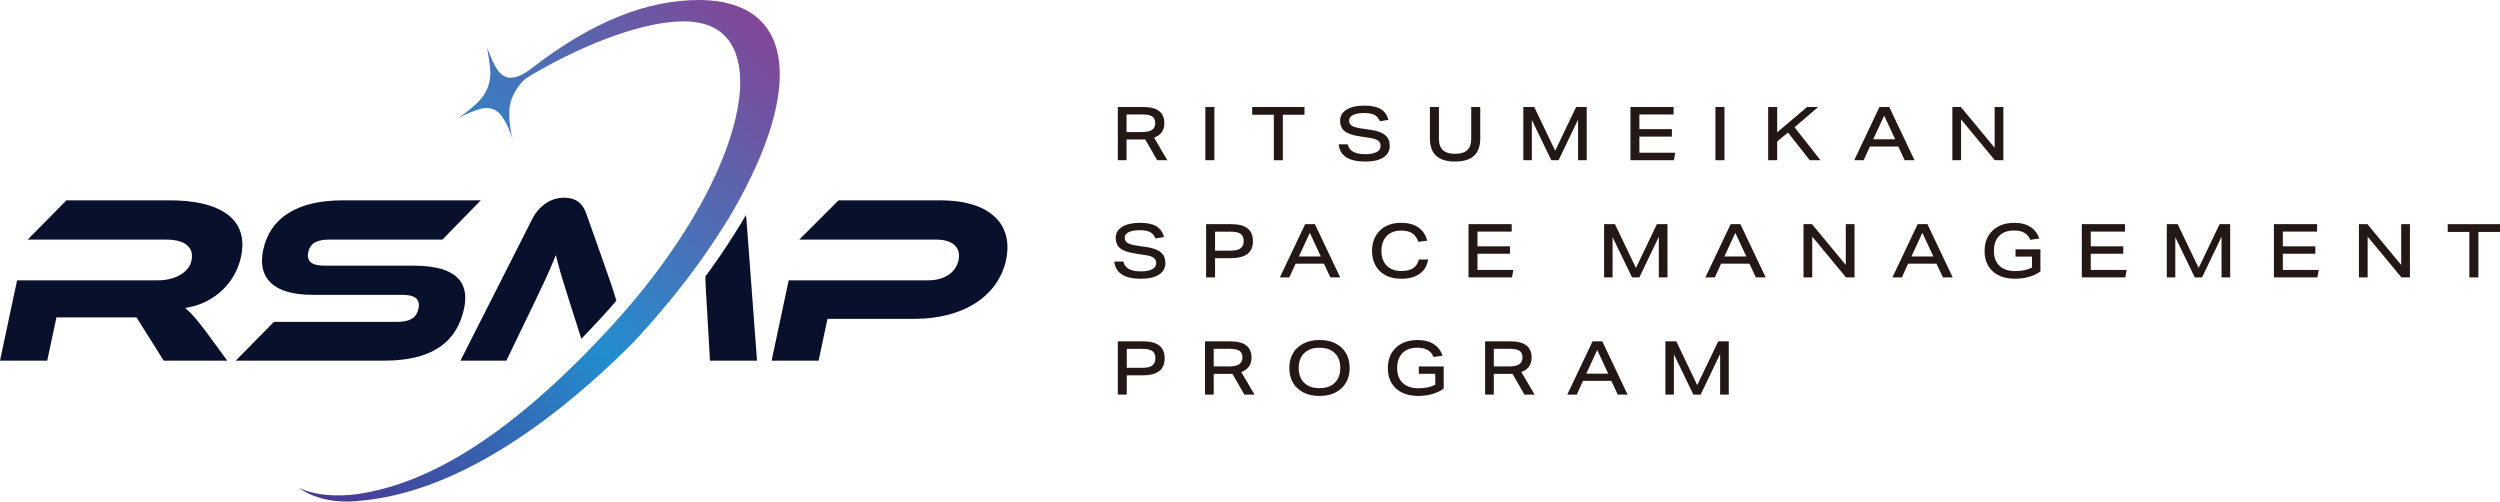 <?xml version="1.0" encoding="utf-8"?>
<!-- Generator: Adobe Illustrator 27.5.0, SVG Export Plug-In . SVG Version: 6.00 Build 0)  -->
<svg version="1.1" id="_レイヤー_2" xmlns="http://www.w3.org/2000/svg" xmlns:xlink="http://www.w3.org/1999/xlink" x="0px"
	 y="0px" viewBox="0 0 234.674 47.083" style="enable-background:new 0 0 234.674 47.083;" xml:space="preserve">
<style type="text/css">
	.st0{fill:#09102B;}
	.st1{fill:url(#SVGID_1_);}
	.st2{fill:#231815;}
</style>
<g id="_レイヤー_1-2">
	<g>
		<g>
			<path class="st0" d="M17.621,29.123l-0.238-0.209l0.312-0.06c2.483-0.476,4.418-2.339,4.93-4.747
				c0.29-1.365,0.087-2.49-0.603-3.343c-1.378-1.702-4.336-1.957-5.977-1.957H6.237l-3.642,3.684h12.99
				c1.049,0,1.772,0.237,2.151,0.704c0.267,0.33,0.347,0.759,0.238,1.274c-0.231,1.086-1.52,1.845-3.135,1.845H1.603L0,33.855h4.435
				l0.864-4.063h7.512l2.557,4.063h5.968l-2.008-2.738c-0.773-1.009-1.25-1.595-1.706-1.995L17.621,29.123z"/>
			<path class="st0" d="M43.132,26.281c-0.722-0.892-2.164-1.344-4.285-1.344H30.49c-0.735,0-1.185-0.133-1.415-0.417
				c-0.169-0.209-0.214-0.487-0.138-0.85c0.221-1.039,1.138-1.179,2.006-1.179h10.588l3.6-3.684H32.16
				c-4.229,0-6.806,1.609-7.453,4.652c-0.25,1.177-0.089,2.13,0.48,2.833c0.746,0.921,2.156,1.387,4.194,1.387h8.357
				c0.73,0,1.177,0.133,1.409,0.419c0.173,0.213,0.218,0.498,0.139,0.87c-0.184,0.863-0.807,1.248-2.021,1.248H25.713l-3.587,3.638
				h13.932c4.349,0,6.805-1.604,7.506-4.905c0.239-1.122,0.093-2.02-0.433-2.67L43.132,26.281z"/>
			<path class="st0" d="M93.742,20.742c-1.025-1.265-2.91-1.934-5.452-1.934h-9.578l-3.684,3.684h12.85
				c0.866,0,1.508,0.227,1.856,0.657c0.267,0.33,0.351,0.771,0.244,1.276c-0.248,1.166-1.338,1.89-2.846,1.89H74.033l-1.603,7.541
				h4.412l0.834-3.925h8.161c4.581,0,7.879-2.126,8.607-5.548C94.75,22.945,94.507,21.686,93.742,20.742z"/>
			<g>
				<path class="st0" d="M47.531,33.856l2.583-5.348c0.817-1.704,1.407-2.936,1.885-4.127l0.177-0.442l0.117,0.461
					c0.263,1.036,0.58,2.1,1.258,4.215l1.02,3.188c0.558-0.575,1.119-1.168,1.686-1.78c0.131-0.141,0.259-0.282,0.387-0.423
					c0.245-0.269,0.485-0.537,0.722-0.806c0.166-0.188,0.329-0.378,0.493-0.567c-0.272-0.917-0.632-2.012-1.278-3.805l0,0
					l-1.534-4.34c-0.342-1.028-1.029-1.526-2.102-1.526c-1.238,0-2.358,0.758-2.997,2.027l-6.727,13.274h4.311L47.531,33.856z"/>
				<path class="st0" d="M70.015,20.197c-0.332,0.58-0.711,1.212-1.114,1.825c-0.814,1.299-1.717,2.62-2.694,3.945
					c0.026,0.811,0.074,1.679,0.138,2.686l0.301,5.204h4.416l-0.999-13.332c-0.009-0.115-0.029-0.221-0.049-0.327L70.015,20.197z"/>
			</g>
			
				<linearGradient id="SVGID_1_" gradientUnits="userSpaceOnUse" x1="26.582" y1="-148.475" x2="70.174" y2="-104.883" gradientTransform="matrix(1 0 0 -1 0 -104.164)">
				<stop  offset="0" style="stop-color:#4B3691"/>
				<stop  offset="0.479" style="stop-color:#238ECE"/>
				<stop  offset="0.996" style="stop-color:#814798"/>
			</linearGradient>
			<path class="st1" d="M70.785,1.417C69.528,0.49,67.748,0,65.638,0c-4.837,0-9.979,1.944-15.852,6.5
				c-1.174,0.911-1.969,0.834-2.233,0.741c-0.003-0.001-0.006-0.002-0.009-0.003c-0.004-0.002-0.009-0.003-0.013-0.005
				c-0.497-0.181-0.834-0.596-1.102-1.122c-0.274-0.538-0.472-1.032-0.707-1.643C45.817,5.127,45.924,5.584,46,6.367
				c0.06,0.617,0.018,1.292-0.251,1.93c-0.003,0.007-0.006,0.014-0.009,0.022c-0.264,0.643-0.724,1.16-1.208,1.583
				c-0.531,0.463-0.94,0.807-1.57,1.203l0.002,0.007c0.489-0.272,0.979-0.484,1.695-0.753c0.574-0.216,1.121-0.301,1.615-0.111
				c0.007,0.003,0.013,0.005,0.02,0.008c0.498,0.179,0.813,0.607,1.103,1.122c0.29,0.516,0.444,0.831,0.699,1.643l0.007-0.004
				c-0.157-0.629-0.24-1.247-0.284-1.893c-0.042-0.62-0.015-1.296,0.255-1.937c0.003-0.007,0.006-0.014,0.009-0.021
				c0.262-0.641,0.752-1.405,1.273-1.779c0.212-0.152,0.413-0.275,0.612-0.397c5.454-3.183,10.753-4.983,14.173-4.983
				c1.3,0,2.373,0.265,3.19,0.787c2.781,1.779,2.872,6.532,0.242,12.715c-0.007,0.016-0.637,1.511-1.45,3.037h-0.006l-0.112,0.207
				c-0.092,0.172-0.187,0.345-0.283,0.518l-0.089,0.159c-1.136,2.027-2.495,4.096-4.04,6.148c0,0-0.392,0.516-0.49,0.643
				c-0.88,1.139-1.824,2.281-2.807,3.395c-0.241,0.273-0.486,0.547-0.734,0.82c-0.13,0.143-0.261,0.287-0.394,0.43
				c-8.908,9.636-16.66,14.544-23.705,15.525c-3.641,0.452-5.414-0.613-5.414-0.613s1.991,1.697,5.839,1.221l0.037-0.004
				c9.721-0.885,19.167-8.492,25.441-14.766c0.127-0.135,0.253-0.271,0.38-0.407c0.853-0.923,1.695-1.876,2.501-2.834l0.18-0.214
				l0.399-0.482c0.107-0.131,0.214-0.261,0.319-0.391c1.775-2.188,3.364-4.396,4.72-6.559c1.239-1.888,2.266-3.988,2.274-4.005
				c3.839-7.588,4.075-13.39,0.647-15.918L70.785,1.417z"/>
		</g>
	</g>
</g>
<g>
	<g>
		<g>
			<path class="st2" d="M104.929,10.042h2.38c1.326,0,1.988,0.509,1.988,1.526c0,0.672-0.322,1.122-0.966,1.351l1.246,2.121h-0.952
				l-1.127-1.953c-0.033,0.005-0.071,0.007-0.116,0.007s-0.102,0-0.171,0h-1.463v1.946h-0.819V10.042z M108.443,11.562
				c0-0.29-0.093-0.499-0.28-0.627c-0.187-0.128-0.49-0.192-0.91-0.192h-1.505v1.651h1.491
				C108.042,12.394,108.443,12.116,108.443,11.562z"/>
		</g>
		<g>
			<path class="st2" d="M113.147,10.042h0.847v4.998h-0.847V10.042z"/>
		</g>
		<g>
			<path class="st2" d="M119.573,10.771h-2.03v-0.729h4.907v0.729h-2.03v4.27h-0.847V10.771z"/>
		</g>
		<g>
			<path class="st2" d="M129.597,13.689c0-0.21-0.083-0.375-0.249-0.494s-0.43-0.204-0.794-0.255l-0.875-0.134
				c-0.677-0.098-1.16-0.261-1.449-0.489c-0.29-0.229-0.434-0.558-0.434-0.987c0-0.443,0.202-0.79,0.605-1.039
				c0.403-0.25,0.965-0.375,1.684-0.375c0.653,0,1.158,0.106,1.515,0.318c0.357,0.213,0.601,0.552,0.732,1.019l-0.805,0.126
				c-0.112-0.275-0.28-0.473-0.504-0.592c-0.224-0.118-0.539-0.178-0.945-0.178c-0.457,0-0.811,0.061-1.061,0.182
				c-0.25,0.121-0.375,0.294-0.375,0.518c0,0.215,0.081,0.376,0.242,0.483s0.447,0.193,0.857,0.259l0.987,0.147
				c0.592,0.089,1.029,0.253,1.309,0.493c0.28,0.24,0.42,0.573,0.42,0.998c0,0.466-0.2,0.829-0.599,1.088s-0.962,0.389-1.69,0.389
				c-1.559,0-2.394-0.539-2.506-1.617h0.854c0.065,0.312,0.233,0.545,0.504,0.696c0.271,0.152,0.655,0.228,1.155,0.228
				c0.458,0,0.809-0.067,1.054-0.202C129.475,14.135,129.597,13.941,129.597,13.689z"/>
		</g>
		<g>
			<path class="st2" d="M134.225,12.996v-2.954h0.847v2.996c0,0.472,0.124,0.822,0.371,1.054c0.247,0.23,0.627,0.347,1.141,0.347
				c0.518,0,0.9-0.116,1.148-0.347c0.247-0.231,0.371-0.582,0.371-1.054v-2.996h0.847v2.954c0,0.732-0.198,1.277-0.595,1.635
				c-0.397,0.356-0.987,0.535-1.771,0.535c-0.779,0-1.368-0.179-1.764-0.535C134.423,14.273,134.225,13.729,134.225,12.996z"/>
		</g>
		<g>
			<path class="st2" d="M142.995,10.042h1.022l1.967,4.109l1.967-4.109h0.994v4.998h-0.812v-3.815l-1.827,3.815h-0.686l-1.827-3.78
				v3.78h-0.798V10.042z"/>
		</g>
		<g>
			<path class="st2" d="M153.048,10.042h4.053v0.7h-3.213v1.379h3.052v0.7h-3.052v1.519h3.367l-0.126,0.7h-4.081V10.042z"/>
		</g>
		<g>
			<path class="st2" d="M161.027,10.042h0.847v4.998h-0.847V10.042z"/>
		</g>
		<g>
			<path class="st2" d="M165.977,10.042h0.847v2.373l2.813-2.373h1.036l-2.219,1.904l2.437,3.094h-1.009l-2.044-2.597l-1.015,0.833
				v1.764h-0.847V10.042z"/>
		</g>
		<g>
			<path class="st2" d="M174.943,15.04h-0.889l2.372-4.998h0.917l2.373,4.998h-0.924l-0.602-1.288h-2.66L174.943,15.04z
				 M176.868,10.855l-1.029,2.219h2.059L176.868,10.855z"/>
		</g>
		<g>
			<path class="st2" d="M183.267,10.042h0.798l3.171,3.829v-3.829h0.819v4.998h-0.799l-3.171-3.829v3.829h-0.818V10.042z"/>
		</g>
		<g>
			<path class="st2" d="M108.534,24.689c0-0.21-0.083-0.375-0.249-0.494s-0.43-0.204-0.794-0.255l-0.875-0.134
				c-0.677-0.098-1.16-0.261-1.449-0.489c-0.29-0.229-0.434-0.558-0.434-0.987c0-0.443,0.202-0.79,0.605-1.039
				c0.403-0.25,0.965-0.375,1.684-0.375c0.653,0,1.158,0.106,1.515,0.318c0.357,0.213,0.601,0.552,0.732,1.019l-0.805,0.126
				c-0.112-0.275-0.28-0.473-0.504-0.592c-0.224-0.118-0.539-0.178-0.945-0.178c-0.457,0-0.811,0.061-1.061,0.182
				c-0.25,0.121-0.375,0.294-0.375,0.518c0,0.215,0.081,0.376,0.242,0.483s0.447,0.193,0.857,0.259l0.987,0.147
				c0.592,0.089,1.029,0.253,1.309,0.493c0.28,0.24,0.42,0.573,0.42,0.998c0,0.466-0.2,0.829-0.599,1.088s-0.962,0.389-1.69,0.389
				c-1.559,0-2.394-0.539-2.506-1.617h0.854c0.065,0.312,0.233,0.545,0.504,0.696c0.271,0.152,0.655,0.228,1.155,0.228
				c0.458,0,0.809-0.067,1.054-0.202C108.412,25.135,108.534,24.941,108.534,24.689z"/>
		</g>
		<g>
			<path class="st2" d="M113.217,21.042h2.387c1.339,0,2.009,0.529,2.009,1.589c0,0.542-0.172,0.944-0.518,1.208
				c-0.345,0.264-0.87,0.396-1.575,0.396h-1.463v1.806h-0.84V21.042z M116.745,22.617c0-0.304-0.096-0.524-0.287-0.662
				c-0.191-0.137-0.495-0.206-0.91-0.206h-1.491v1.778h1.477c0.416,0,0.721-0.074,0.917-0.221
				C116.647,23.159,116.745,22.93,116.745,22.617z"/>
		</g>
		<g>
			<path class="st2" d="M121.029,26.04h-0.889l2.373-4.998h0.917l2.373,4.998h-0.924l-0.602-1.288h-2.66L121.029,26.04z
				 M122.954,21.855l-1.029,2.219h2.058L122.954,21.855z"/>
		</g>
		<g>
			<path class="st2" d="M128.792,23.541c0-0.522,0.111-0.979,0.333-1.372c0.222-0.392,0.535-0.698,0.941-0.92
				c0.406-0.222,0.887-0.333,1.442-0.333c1.334,0,2.156,0.558,2.464,1.673l-0.833,0.112c-0.13-0.373-0.324-0.643-0.581-0.809
				c-0.257-0.166-0.607-0.249-1.05-0.249c-0.378,0-0.704,0.077-0.977,0.231s-0.484,0.372-0.633,0.654s-0.224,0.62-0.224,1.012
				c0,0.593,0.165,1.057,0.494,1.393c0.329,0.337,0.783,0.505,1.361,0.505c0.485,0,0.861-0.089,1.127-0.267
				c0.266-0.177,0.443-0.45,0.532-0.818h0.868c-0.088,0.583-0.352,1.031-0.791,1.344c-0.439,0.312-1.02,0.469-1.743,0.469
				c-0.565,0-1.051-0.108-1.459-0.325c-0.409-0.217-0.722-0.521-0.941-0.914C128.901,24.535,128.792,24.073,128.792,23.541z"/>
		</g>
		<g>
			<path class="st2" d="M137.85,21.042h4.053v0.7h-3.213v1.379h3.052v0.7h-3.052v1.519h3.367l-0.126,0.7h-4.081V21.042z"/>
		</g>
		<g>
			<path class="st2" d="M150.576,21.042h1.021l1.967,4.109l1.968-4.109h0.993v4.998h-0.812v-3.815l-1.827,3.815h-0.686l-1.827-3.78
				v3.78h-0.798V21.042z"/>
		</g>
		<g>
			<path class="st2" d="M160.971,26.04h-0.889l2.372-4.998h0.917l2.373,4.998h-0.924l-0.602-1.288h-2.66L160.971,26.04z
				 M162.896,21.855l-1.029,2.219h2.059L162.896,21.855z"/>
		</g>
		<g>
			<path class="st2" d="M169.295,21.042h0.798l3.171,3.829v-3.829h0.819v4.998h-0.799l-3.171-3.829v3.829h-0.818V21.042z"/>
		</g>
		<g>
			<path class="st2" d="M178.528,26.04h-0.889l2.372-4.998h0.917l2.373,4.998h-0.924l-0.602-1.288h-2.66L178.528,26.04z
				 M180.453,21.855l-1.029,2.219h2.059L180.453,21.855z"/>
		</g>
		<g>
			<path class="st2" d="M186.291,23.563c0-0.551,0.117-1.023,0.351-1.418s0.559-0.697,0.977-0.91
				c0.417-0.212,0.904-0.318,1.459-0.318c0.621,0,1.13,0.13,1.526,0.389s0.67,0.619,0.819,1.081l-0.841,0.126
				c-0.116-0.294-0.3-0.513-0.549-0.657c-0.25-0.146-0.575-0.218-0.977-0.218c-0.606,0-1.073,0.171-1.4,0.512
				c-0.326,0.34-0.49,0.807-0.49,1.399c0,0.606,0.176,1.074,0.525,1.403s0.843,0.494,1.477,0.494c0.626,0,1.15-0.11,1.575-0.329
				v-1.029h-1.547v-0.686h2.338v2.071c-0.289,0.22-0.643,0.39-1.061,0.512c-0.417,0.121-0.854,0.182-1.312,0.182
				c-0.593,0-1.104-0.104-1.533-0.312c-0.429-0.208-0.759-0.506-0.99-0.896C186.407,24.569,186.291,24.104,186.291,23.563z"/>
		</g>
		<g>
			<path class="st2" d="M195.419,21.042h4.053v0.7h-3.213v1.379h3.052v0.7h-3.052v1.519h3.367l-0.126,0.7h-4.081V21.042z"/>
		</g>
		<g>
			<path class="st2" d="M203.398,21.042h1.021l1.967,4.109l1.968-4.109h0.993v4.998h-0.812v-3.815l-1.827,3.815h-0.686l-1.827-3.78
				v3.78h-0.798V21.042z"/>
		</g>
		<g>
			<path class="st2" d="M213.451,21.042h4.053v0.7h-3.213v1.379h3.052v0.7h-3.052v1.519h3.367l-0.126,0.7h-4.081V21.042z"/>
		</g>
		<g>
			<path class="st2" d="M221.431,21.042h0.798l3.171,3.829v-3.829h0.819v4.998h-0.799l-3.171-3.829v3.829h-0.818V21.042z"/>
		</g>
		<g>
			<path class="st2" d="M231.797,21.771h-2.03v-0.729h4.907v0.729h-2.03v4.27h-0.847V21.771z"/>
		</g>
		<g>
			<path class="st2" d="M104.929,32.042h2.387c1.339,0,2.009,0.529,2.009,1.589c0,0.542-0.172,0.944-0.518,1.208
				c-0.345,0.264-0.87,0.396-1.575,0.396h-1.463v1.806h-0.84V32.042z M108.458,33.617c0-0.304-0.096-0.524-0.287-0.662
				c-0.191-0.137-0.495-0.206-0.91-0.206h-1.491v1.778h1.477c0.416,0,0.721-0.074,0.917-0.221
				C108.359,34.159,108.458,33.93,108.458,33.617z"/>
		</g>
		<g>
			<path class="st2" d="M113.112,32.042h2.38c1.326,0,1.988,0.509,1.988,1.526c0,0.672-0.322,1.122-0.966,1.351l1.246,2.121h-0.952
				l-1.127-1.953c-0.033,0.005-0.071,0.007-0.116,0.007s-0.102,0-0.171,0h-1.463v1.946h-0.819V32.042z M116.626,33.562
				c0-0.29-0.093-0.499-0.28-0.627c-0.187-0.128-0.49-0.192-0.91-0.192h-1.505v1.651h1.491
				C116.225,34.394,116.626,34.116,116.626,33.562z"/>
		</g>
		<g>
			<path class="st2" d="M121.029,34.541c0-0.536,0.117-1.001,0.35-1.393c0.233-0.393,0.562-0.695,0.987-0.91
				s0.924-0.322,1.498-0.322c0.579,0,1.079,0.107,1.501,0.322s0.749,0.518,0.98,0.91c0.231,0.392,0.347,0.856,0.347,1.393
				c0,0.532-0.117,0.995-0.35,1.39s-0.562,0.699-0.983,0.913c-0.422,0.215-0.923,0.322-1.501,0.322
				c-0.574,0-1.074-0.107-1.498-0.322c-0.425-0.214-0.752-0.518-0.984-0.91C121.145,35.542,121.029,35.078,121.029,34.541z
				 M121.911,34.541c0,0.598,0.171,1.062,0.515,1.396c0.343,0.334,0.822,0.501,1.438,0.501c0.611,0,1.088-0.168,1.432-0.505
				c0.343-0.336,0.514-0.8,0.514-1.393c0-0.598-0.17-1.062-0.511-1.396c-0.341-0.334-0.819-0.501-1.435-0.501
				c-0.611,0-1.09,0.167-1.435,0.501S121.911,33.943,121.911,34.541z"/>
		</g>
		<g>
			<path class="st2" d="M130.276,34.563c0-0.551,0.117-1.023,0.35-1.418c0.233-0.395,0.559-0.697,0.976-0.91
				c0.418-0.212,0.904-0.318,1.46-0.318c0.621,0,1.129,0.13,1.526,0.389c0.396,0.259,0.669,0.619,0.819,1.081l-0.84,0.126
				c-0.117-0.294-0.3-0.513-0.55-0.657c-0.25-0.146-0.575-0.218-0.976-0.218c-0.607,0-1.074,0.171-1.4,0.512
				c-0.327,0.34-0.49,0.807-0.49,1.399c0,0.606,0.175,1.074,0.525,1.403s0.842,0.494,1.477,0.494c0.625,0,1.15-0.11,1.575-0.329
				v-1.029h-1.547v-0.686h2.338v2.071c-0.289,0.22-0.643,0.39-1.06,0.512c-0.418,0.121-0.855,0.182-1.312,0.182
				c-0.593,0-1.104-0.104-1.533-0.312s-0.759-0.506-0.991-0.896C130.391,35.569,130.276,35.104,130.276,34.563z"/>
		</g>
		<g>
			<path class="st2" d="M139.404,32.042h2.38c1.326,0,1.988,0.509,1.988,1.526c0,0.672-0.322,1.122-0.966,1.351l1.246,2.121H143.1
				l-1.127-1.953c-0.033,0.005-0.071,0.007-0.116,0.007s-0.102,0-0.171,0h-1.463v1.946h-0.819V32.042z M142.918,33.562
				c0-0.29-0.093-0.499-0.28-0.627c-0.187-0.128-0.49-0.192-0.91-0.192h-1.505v1.651h1.491
				C142.517,34.394,142.918,34.116,142.918,33.562z"/>
		</g>
		<g>
			<path class="st2" d="M148.007,37.04h-0.889l2.374-4.998h0.916l2.373,4.998h-0.924l-0.602-1.288h-2.66L148.007,37.04z
				 M149.933,32.855l-1.03,2.219h2.059L149.933,32.855z"/>
		</g>
		<g>
			<path class="st2" d="M156.331,32.042h1.021l1.967,4.109l1.968-4.109h0.993v4.998h-0.812v-3.815l-1.827,3.815h-0.686l-1.827-3.78
				v3.78h-0.798V32.042z"/>
		</g>
	</g>
</g>
</svg>
